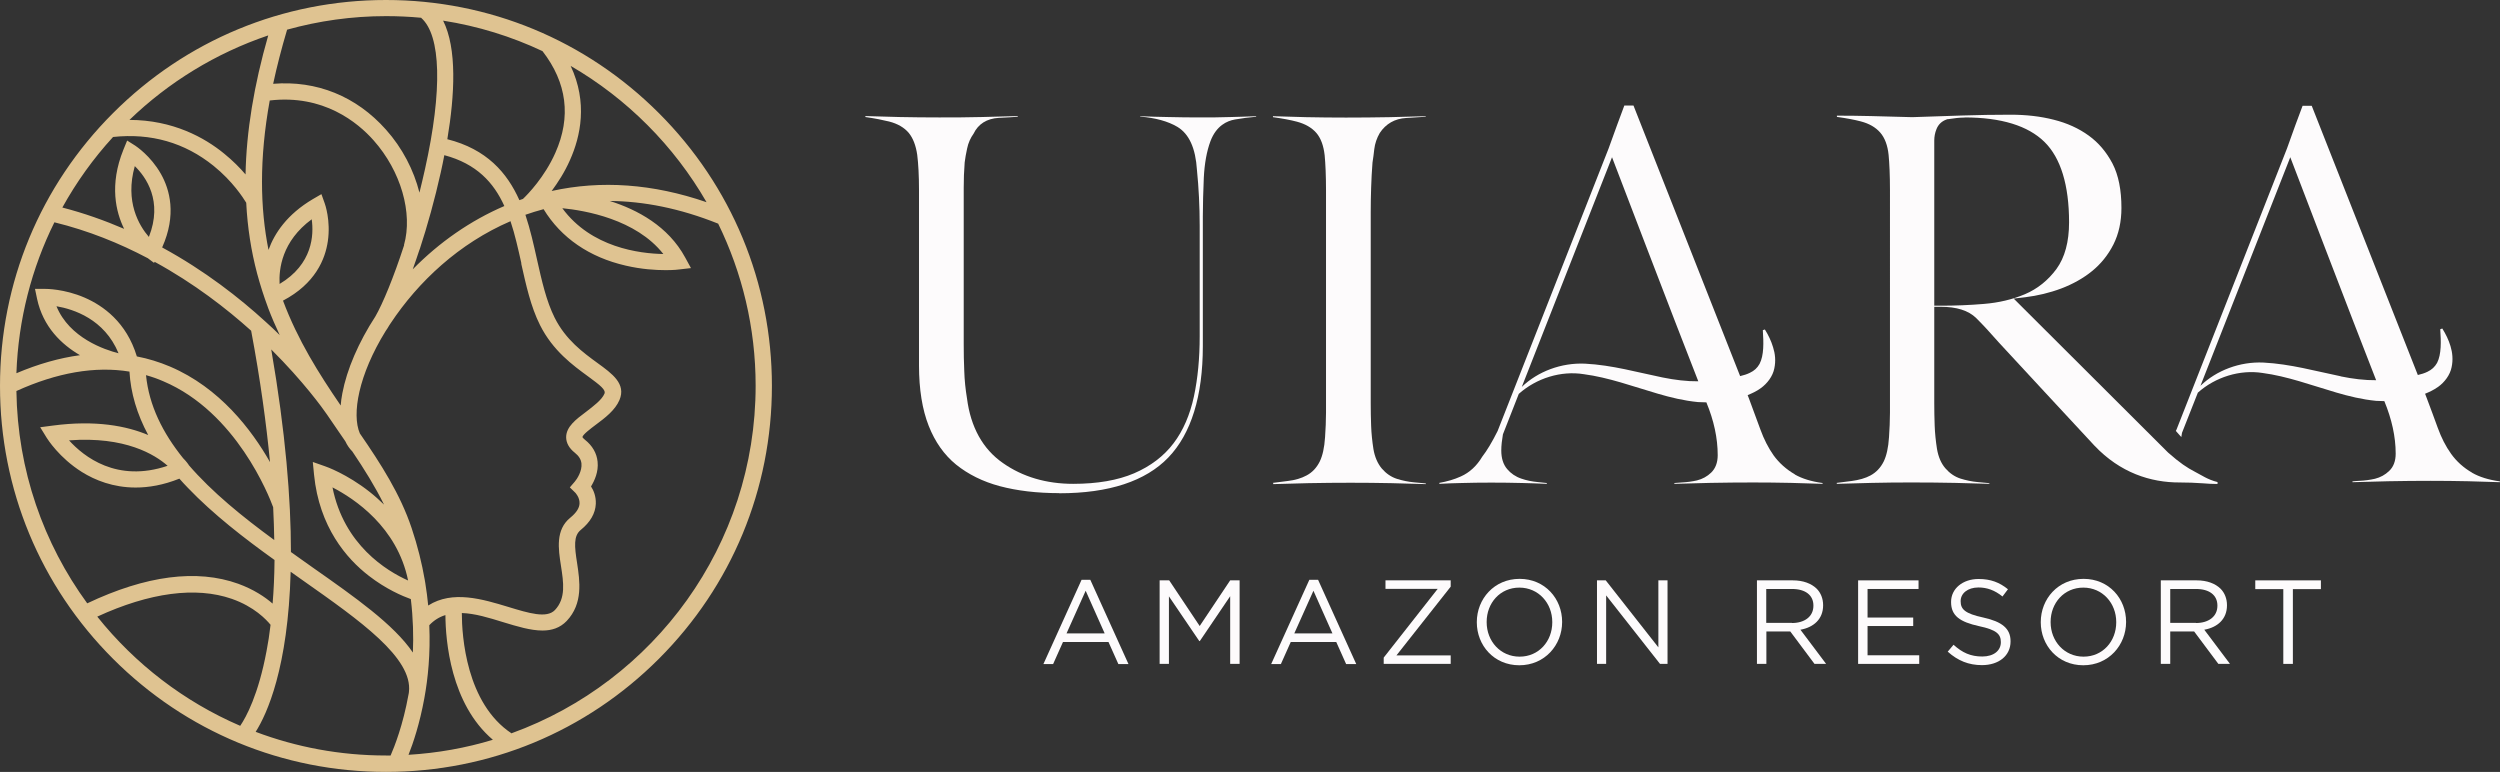 <svg xmlns="http://www.w3.org/2000/svg" xmlns:xlink="http://www.w3.org/1999/xlink" id="Camada_1" viewBox="0 0 182.86 56.46"><rect x="0" y="0" width="182.86" height="56.46" fill="#333333" stroke="none"/><defs><style>      .cls-1 {        fill: #fdfbfc;      }      .cls-2 {        fill: none;      }      .cls-3 {        fill: #dfc391;      }      .cls-4 {        clip-path: url(#clippath);      }    </style><clipPath id="clippath"><rect class="cls-2" x="0" width="182.86" height="56.46"></rect></clipPath></defs><g class="cls-4"><path class="cls-3" d="M48.19,8.27C42.86,2.94,35.77,0,28.23,0S13.6,2.94,8.27,8.27C2.94,13.6,0,20.69,0,28.23s2.94,14.63,8.27,19.96c5.33,5.33,12.42,8.27,19.96,8.27s14.63-2.94,19.96-8.27c5.33-5.33,8.27-12.42,8.27-19.96s-2.94-14.63-8.27-19.96M51.68,14.79c-3.92-1.35-7.71-1.62-11.33-.82.45-.61.95-1.37,1.34-2.26.78-1.74,1.31-4.21.05-6.89,4.12,2.39,7.56,5.84,9.94,9.97M38.12,19.26c.35,1.56.7,3.17,1.38,4.52.94,1.88,2.42,2.95,3.5,3.74.93.68,1.33,1,1.21,1.28-.19.45-.81.91-1.34,1.32-.75.56-1.45,1.09-1.46,1.85,0,.42.21.81.64,1.15.29.23.45.49.48.78.06.55-.33,1.15-.49,1.33l-.36.42.4.39s.33.34.31.78c-.01.34-.24.69-.67,1.04-1.1.89-.88,2.29-.69,3.52.19,1.23.37,2.38-.44,3.24-.6.63-1.91.23-3.42-.23-1.85-.56-4.07-1.24-5.85-.1-.05-.53-.12-1.07-.21-1.63h0c-.01-.08-.03-.16-.04-.24-.21-1.21-.52-2.48-.96-3.79-.83-2.48-2.24-4.68-3.79-6.93-.6-1.4-.1-4.27,1.89-7.49.08-.11.17-.25.26-.41.03-.05.06-.1.1-.15,2.03-3.06,5.01-5.85,8.77-7.47.33.98.56,2.03.8,3.1M21.28,40.37c0-3.86-.39-8.73-1.44-14.81,2.36,2.35,3.77,4.31,4.07,4.75.26.38.52.76.78,1.14.19.28.38.56.57.83.13.28.3.53.51.74.87,1.29,1.67,2.57,2.32,3.89-.33-.32-.67-.63-1.05-.93-1.67-1.32-3.21-1.86-3.28-1.88l-.88-.31.09.93c.38,3.83,2.38,6.14,4,7.39,1.26.98,2.47,1.49,3.08,1.71.17,1.41.2,2.73.15,3.91-1.39-2.05-4.22-4.04-7.34-6.23-.53-.37-1.06-.75-1.59-1.13M19.94,44.15c-.56-.49-1.39-1.04-2.51-1.45-3.03-1.09-6.75-.61-11.05,1.43-3.19-4.37-5.1-9.73-5.18-15.53,2.98-1.35,5.75-1.83,8.27-1.42.09,1.57.55,3.11,1.37,4.64-1.57-.66-3.83-1.11-6.99-.69l-.91.12.48.78c.04.06.9,1.45,2.58,2.5.95.59,2.27,1.13,3.92,1.13.96,0,2.03-.18,3.2-.65.2.23.41.45.63.68,1.84,1.92,4.11,3.68,6.33,5.27-.01,1.17-.06,2.23-.14,3.18M29.56,17.93c-.77,2.37-1.56,4.27-2.1,5.21-1.23,1.89-2.09,3.88-2.42,5.63-.06.31-.1.61-.12.89-.01-.02-.02-.04-.04-.06-1.55-2.27-3.09-4.7-4.18-7.61,2.36-1.24,3.09-3.03,3.28-4.35.22-1.51-.21-2.72-.23-2.77l-.24-.67-.62.36c-1.9,1.12-2.82,2.52-3.25,3.72-.61-3.05-.69-6.62.09-10.93,3.93-.46,6.44,1.61,7.6,2.92,1.99,2.24,2.88,5.31,2.22,7.65M30.7,18.25s0-.01,0-.02c.57-1.74,1.11-3.68,1.54-5.62.09-.41.18-.83.26-1.26,2.36.63,3.61,2,4.39,3.72-2.47,1.06-4.76,2.65-6.7,4.63.17-.47.33-.95.5-1.46h0ZM22.8,16.04c.16,1.14.08,3.28-2.35,4.73-.06-1.08.16-3.12,2.35-4.73M17.97,12.77c-.41-.48-.93-1.01-1.57-1.53-1.44-1.18-3.75-2.46-6.93-2.47,2.85-2.75,6.31-4.88,10.15-6.18-1.05,3.66-1.6,7.03-1.66,10.18M8.26,10.02c2.78-.3,5.25.41,7.36,2.11,1.39,1.12,2.17,2.34,2.39,2.7.09,1.8.36,3.53.8,5.19.23.85.49,1.66.78,2.44l.02.06h0c.26.69.55,1.35.85,1.99-.33-.33-.68-.66-1.05-.99-1.87-1.71-4.42-3.72-7.55-5.42,1.07-2.39.56-4.23-.09-5.38-.75-1.33-1.83-2.03-1.87-2.06l-.6-.38-.27.66c-1.05,2.59-.55,4.58.05,5.8-1.42-.61-2.93-1.15-4.52-1.56,1.03-1.86,2.27-3.59,3.7-5.15M9.86,12.15c.82.8,2.07,2.55,1.03,5.18-.71-.82-1.77-2.57-1.03-5.18M10.79,18.87l.48.36.04-.08c2.89,1.58,5.27,3.43,7.06,5.04.68,3.62,1.11,6.81,1.38,9.61-1.33-2.34-3.67-5.44-7.32-6.99-.78-.33-1.59-.58-2.42-.74-.76-2.51-2.48-3.72-3.82-4.3-1.5-.65-2.84-.64-2.9-.64h-.73s.15.72.15.72c.44,2.07,1.8,3.35,3.14,4.13-1.49.2-3.05.64-4.65,1.32.14-3.95,1.12-7.69,2.78-11.04,2.49.61,4.77,1.54,6.8,2.61M4.13,22.4c1.23.21,3.51.93,4.54,3.44-1.02-.26-3.59-1.12-4.54-3.44M12.26,34.07c-3.72,1.26-6.14-.68-7.21-1.86,4.12-.31,6.29,1.05,7.21,1.86M13.8,34l-.02-.03s-.14-.21-.39-.46c-1.48-1.84-2.49-3.84-2.71-6.07.43.12.86.27,1.27.45,5.33,2.26,7.73,8.39,8.03,9.21.04.84.07,1.64.08,2.4-2.31-1.69-4.55-3.5-6.27-5.5M29.85,42.46h0c-1.57-.7-4.69-2.6-5.53-6.81,1.59.82,4.73,2.89,5.53,6.81M31.04,51.06c.26-1.42.45-3.23.36-5.33.35-.37.75-.61,1.18-.74.01,1.84.37,6.49,3.47,9.12-1.97.6-4.04.97-6.17,1.1.34-.85.82-2.28,1.16-4.15M32.72,10.18c.54-3.23.72-6.63-.31-8.67,2.56.4,5,1.16,7.27,2.23,1.79,2.31,2.11,4.81.94,7.44-.79,1.78-2.03,3.05-2.37,3.37-.09.03-.17.06-.26.09-.9-2.01-2.39-3.73-5.28-4.46M48.52,18.58c-1.73-.03-5.28-.47-7.39-3.35,1.64.16,5.39.8,7.39,3.35M30.81,1.31c1.45,1.28,1.56,5.28.28,11.04-.13.59-.27,1.17-.41,1.74-.41-1.64-1.25-3.27-2.45-4.61-2.17-2.44-5.07-3.61-8.25-3.35.27-1.26.61-2.58,1.02-3.96,2.3-.64,4.73-.99,7.23-.99.87,0,1.73.04,2.58.12M7.12,45.1c3.82-1.76,7.21-2.21,9.83-1.3,1.64.57,2.53,1.52,2.84,1.9-.08.7-.18,1.33-.29,1.9-.6,3.22-1.5,4.86-1.93,5.49-4.11-1.77-7.69-4.53-10.45-7.98M18.7,53.53c.83-1.31,2.37-4.67,2.56-11.71.31.22.62.44.93.66,4.12,2.9,8.02,5.64,7.72,8.14,0,.06-.02.12-.03.18-.4,2.23-1.03,3.82-1.31,4.46-.11,0-.23,0-.34,0-3.35,0-6.56-.61-9.53-1.73M37.43,53.65c-3.34-2.2-3.65-7.16-3.65-8.81.96.03,2,.35,3.03.67,1.02.31,2,.61,2.87.61.68,0,1.28-.19,1.77-.7,1.21-1.28.96-2.92.76-4.24-.19-1.21-.27-1.98.27-2.42.7-.57,1.07-1.21,1.1-1.91.02-.54-.16-.98-.35-1.27.25-.41.56-1.07.48-1.81-.06-.62-.38-1.17-.92-1.6-.16-.13-.19-.2-.19-.2.03-.19.63-.64.99-.91.66-.49,1.4-1.05,1.72-1.8.5-1.18-.52-1.92-1.61-2.71-1.03-.75-2.32-1.69-3.13-3.31-.61-1.22-.94-2.69-1.29-4.25-.24-1.08-.49-2.2-.85-3.28.43-.15.88-.29,1.33-.41,1.28,2.1,3.35,3.52,6.01,4.13,1.16.27,2.2.33,2.92.33.59,0,.95-.04.98-.05l.87-.1-.42-.77c-1.24-2.29-3.49-3.5-5.52-4.14,2.46.02,5.11.53,7.93,1.66,1.75,3.58,2.74,7.6,2.74,11.85,0,11.68-7.44,21.65-17.84,25.42"></path><path class="cls-1" d="M93.1,35.32c.39-.05.75-.1,1.1-.14.53-.06.99-.2,1.36-.4.42-.22.74-.56.97-1.02.21-.43.34-1.01.39-1.78.04-.6.07-1.2.07-1.79V13.94c0-1.1-.04-1.97-.1-2.59-.08-.7-.28-1.25-.61-1.63-.34-.39-.82-.66-1.42-.82-.45-.12-1.03-.23-1.75-.33v-.07c.82.03,1.62.05,2.42.07.96.02,1.94.03,2.92.03,1.07,0,2.14-.01,3.2-.03.89-.02,1.76-.04,2.63-.07v.04c-.45.03-.93.06-1.43.09-.83.05-1.48.42-1.93,1.1-.22.38-.35.77-.4,1.18-.04.35-.08.68-.13.98-.05.63-.08,1.23-.1,1.85-.02.62-.03,1.21-.03,1.79v13.97c0,.54.01,1.09.03,1.65.02.56.08,1.14.17,1.71.1.58.31,1.05.61,1.41.31.36.68.62,1.12.76.39.12.8.21,1.24.25.27.03.56.05.86.08v.05c-.86-.03-1.7-.05-2.53-.07-1-.02-1.98-.03-2.97-.03s-2.06.01-3.08.03c-.86.02-1.72.04-2.58.07v-.07h0Z"></path><path class="cls-1" d="M162.18,35.4c-.35,0-.71-.02-1.07-.05-.55-.04-1.11-.06-1.66-.06h0c-2.16.01-4.38-.72-6.25-2.69-.53-.56-6.97-7.52-6.97-7.52-.66-.75-1.22-1.36-1.69-1.82-.56-.55-1.43-.82-2.58-.82h-.48v7.04c0,.54.01,1.09.03,1.65.02.56.08,1.14.17,1.71.1.58.3,1.05.61,1.41.31.36.68.62,1.12.76.39.12.8.21,1.24.25.27.03.56.05.86.08v.05c-.86-.03-1.7-.05-2.53-.07-1-.02-1.99-.03-2.97-.03s-2.06,0-3.08.03c-.86.02-1.72.04-2.58.07v-.07c.39-.05.75-.1,1.1-.14.52-.07.99-.2,1.36-.4.41-.22.74-.56.97-1.02.21-.43.34-1.01.39-1.78.04-.6.07-1.2.07-1.79V13.92c0-1.1-.04-1.97-.1-2.59-.07-.7-.28-1.25-.61-1.63-.34-.39-.81-.66-1.42-.82-.45-.12-1.04-.23-1.75-.33v-.09c.82,0,1.65.01,2.48.03,1,.02,2.01.05,3.03.08l3.6-.12c1.21-.04,2.41-.06,3.58-.06s2.2.12,3.18.37c.96.24,1.82.63,2.55,1.16.72.52,1.3,1.21,1.74,2.05.44.85.65,1.94.65,3.24,0,1.01-.2,1.91-.59,2.68-.39.77-.92,1.42-1.56,1.94-.65.53-1.41.95-2.25,1.27-.85.32-1.74.53-2.63.64l-.85.1,11.29,11.26c.86.76,1.39,1.11,1.97,1.41.49.25.92.57,1.65.75v.12h0ZM143.69,8.6c-.33,0-.74.04-1.23.12h-.04s-.04.02-.04.02c-.35.12-.61.37-.74.71-.11.27-.16.55-.16.83v12.08h.48c1.03,0,2.09-.04,3.15-.13,1.1-.09,2.1-.33,3-.71.92-.39,1.7-1.02,2.31-1.85.61-.84.92-1.98.92-3.41,0-2.72-.61-4.71-1.8-5.88-1.2-1.18-3.16-1.79-5.84-1.79"></path><path class="cls-1" d="M77.47,36.07c-1.61,0-3.06-.17-4.34-.51-1.24-.33-2.32-.87-3.2-1.58-.87-.71-1.54-1.66-2-2.83-.47-1.19-.71-2.67-.71-4.41v-12.8c0-1.1-.05-1.98-.13-2.61-.1-.7-.31-1.23-.62-1.61-.33-.39-.81-.67-1.43-.83-.45-.11-1.03-.23-1.74-.33v-.07c.85.03,1.68.05,2.48.07.96.02,1.93.03,2.92.03s2.07,0,3.12-.03c.88-.02,1.75-.04,2.62-.07v.05c-.41.03-.87.06-1.38.08-.88.05-1.51.45-1.85,1.16-.21.29-.39.67-.47,1.08-.08.36-.14.7-.18,1.02-.05.63-.07,1.24-.07,1.87v11.4c0,.67.01,1.34.04,1.99.02.66.09,1.34.2,2,.27,2.11,1.16,3.71,2.63,4.73,1.44,1.01,3.17,1.52,5.14,1.52,1.76,0,3.26-.26,4.45-.77,1.21-.52,2.18-1.26,2.89-2.2.7-.92,1.2-2.08,1.49-3.43.28-1.31.42-2.79.42-4.37v-8.1c0-1.42-.07-2.79-.2-4.08-.1-1.6-.57-2.64-1.43-3.16-.69-.41-1.61-.66-2.72-.75v-.03c.68.03,1.34.05,1.99.06.81.02,1.59.03,2.33.03s1.55,0,2.33-.03c.62-.01,1.23-.04,1.83-.06v.04c-.51.04-1.03.11-1.55.2-.58.1-1.36.45-1.79,1.58-.28.75-.44,1.66-.49,2.7-.04,1-.07,1.94-.07,2.81v9.48c0,3.66-.85,6.41-2.52,8.15-1.67,1.74-4.35,2.62-7.98,2.62"></path><path class="cls-1" d="M131.29,34.7c-.64-.37-1.16-.84-1.56-1.39-.38-.54-.71-1.18-.97-1.9-.25-.69-.53-1.44-.83-2.25l-.1-.26c.32-.13.65-.28.95-.5.48-.34.89-.88,1-1.45.12-.56.06-1.08-.09-1.55-.14-.47-.35-.9-.6-1.3l-.15.05c.06.9.09,1.84-.24,2.47-.17.3-.39.5-.71.65-.2.1-.45.18-.71.24l-7.8-19.79h-.67c-.31.82-.69,1.86-1.15,3.14l-8.12,20.67c-.41.82-.79,1.45-1.12,1.87-.4.67-.92,1.16-1.57,1.45-.48.22-1.01.37-1.57.47v.07c.55-.03,1.08-.05,1.61-.06.69-.02,1.42-.03,2.19-.03s1.53.01,2.3.03c.59.01,1.18.04,1.76.06v-.06c-.22-.02-.44-.04-.67-.07-.41-.04-.82-.12-1.19-.25-.42-.14-.77-.38-1.04-.7-.29-.34-.43-.8-.43-1.36,0-.37.05-.77.12-1.18l1.16-2.96c1.29-1.15,3.09-1.71,4.76-1.44,1.82.24,3.57.89,5.42,1.43.92.27,1.9.51,2.93.61.2.01.4.02.61.02.55,1.32.83,2.62.83,3.86,0,.54-.16.97-.48,1.28-.29.28-.64.47-1.04.57-.35.08-.72.13-1.12.15-.19.01-.36.02-.53.04v.06c.86-.03,1.74-.05,2.63-.07,1.06-.02,2.1-.03,3.13-.03.9,0,1.82.01,2.76.03.77.02,1.55.04,2.32.07v-.06c-.82-.11-1.5-.32-2.04-.63M115.94,26.6c-1.74-.08-3.46.57-4.63,1.7l6.6-16.8s4.66,12.2,6.31,16.39c-.84.01-1.72-.1-2.61-.28-1.82-.37-3.69-.91-5.67-1.01"></path><path class="cls-1" d="M180.83,34.58c-.63-.36-1.15-.83-1.55-1.39-.38-.53-.71-1.17-.97-1.89-.25-.68-.52-1.43-.83-2.24l-.1-.26c.32-.13.64-.28.95-.5.48-.34.88-.88.99-1.44.12-.55.06-1.08-.08-1.54-.14-.47-.35-.89-.6-1.29l-.15.05c.06.9.09,1.83-.23,2.46-.17.3-.39.5-.7.65-.2.1-.45.18-.71.24l-7.76-19.69h-.67c-.31.81-.69,1.85-1.14,3.12l-8.08,20.56s-.04.07-.05.1c.12.14.25.29.4.45.02-.1.03-.21.05-.31l1.16-2.94c1.28-1.14,3.07-1.7,4.73-1.44,1.81.24,3.55.89,5.39,1.43.92.27,1.89.51,2.92.61.2.01.4.02.6.02.54,1.31.83,2.6.83,3.84,0,.54-.16.97-.48,1.27-.29.28-.64.47-1.04.57-.35.08-.72.13-1.12.15-.19.01-.36.02-.52.04v.06c.86-.03,1.73-.05,2.62-.07,1.05-.02,2.1-.03,3.11-.03.89,0,1.81.01,2.74.03.77.02,1.54.04,2.31.07v-.06c-.81-.11-1.49-.32-2.03-.63M171.2,27.52c-1.81-.37-3.68-.9-5.64-1-1.73-.08-3.44.57-4.61,1.7l6.57-16.72s4.64,12.14,6.28,16.31c-.84.01-1.71-.1-2.59-.28"></path><path class="cls-1" d="M79.1,42.41h.65l2.79,6.16h-.74l-.72-1.61h-3.33l-.72,1.61h-.71l2.79-6.16ZM80.8,46.33l-1.39-3.12-1.4,3.12h2.79Z"></path><polygon class="cls-1" points="84.82 42.45 85.52 42.45 87.75 45.79 89.98 42.45 90.67 42.45 90.67 48.56 89.98 48.56 89.98 43.61 87.76 46.89 87.72 46.89 85.5 43.62 85.5 48.56 84.82 48.56 84.82 42.45"></polygon><path class="cls-1" d="M95.76,42.41h.65l2.79,6.16h-.74l-.72-1.61h-3.33l-.72,1.61h-.71l2.79-6.16ZM97.46,46.33l-1.39-3.12-1.4,3.12h2.79Z"></path><polygon class="cls-1" points="101.21 48.1 105.16 43.07 101.34 43.07 101.34 42.45 106.11 42.45 106.11 42.91 102.14 47.94 106.11 47.94 106.11 48.56 101.21 48.56 101.21 48.1"></polygon><path class="cls-1" d="M108.02,45.52v-.02c0-1.69,1.27-3.16,3.13-3.16s3.11,1.46,3.11,3.14v.02c0,1.68-1.27,3.16-3.13,3.16s-3.11-1.46-3.11-3.14M113.54,45.52v-.02c0-1.39-1.01-2.52-2.41-2.52s-2.39,1.12-2.39,2.51v.02c0,1.39,1.01,2.52,2.41,2.52s2.39-1.12,2.39-2.51"></path><polygon class="cls-1" points="116.81 42.45 117.45 42.45 121.3 47.35 121.3 42.45 121.97 42.45 121.97 48.56 121.42 48.56 117.48 43.55 117.48 48.56 116.81 48.56 116.81 42.45"></polygon><path class="cls-1" d="M128.51,42.45h2.63c.75,0,1.35.23,1.74.61.3.3.47.73.47,1.2v.02c0,1.01-.7,1.61-1.66,1.78l1.88,2.5h-.85l-1.77-2.37h-1.75v2.37h-.69v-6.11ZM131.07,45.57c.92,0,1.57-.47,1.57-1.26v-.02c0-.75-.58-1.21-1.56-1.21h-1.89v2.48h1.88Z"></path><polygon class="cls-1" points="135.91 42.45 140.33 42.45 140.33 43.08 136.6 43.08 136.6 45.17 139.94 45.17 139.94 45.79 136.6 45.79 136.6 47.93 140.38 47.93 140.38 48.56 135.91 48.56 135.91 42.45"></polygon><path class="cls-1" d="M142.46,47.67l.43-.51c.64.58,1.25.86,2.1.86s1.36-.44,1.36-1.04v-.02c0-.57-.31-.89-1.59-1.16-1.41-.31-2.05-.76-2.05-1.76v-.02c0-.96.85-1.67,2.01-1.67.89,0,1.53.25,2.15.75l-.4.53c-.57-.46-1.13-.66-1.76-.66-.79,0-1.3.44-1.3.99v.02c0,.58.31.9,1.66,1.19,1.36.3,1.99.8,1.99,1.73v.02c0,1.05-.87,1.73-2.09,1.73-.97,0-1.76-.32-2.5-.98"></path><path class="cls-1" d="M149.27,45.52v-.02c0-1.69,1.26-3.16,3.13-3.16s3.11,1.46,3.11,3.14v.02c0,1.68-1.27,3.16-3.13,3.16s-3.11-1.46-3.11-3.14M154.79,45.52v-.02c0-1.39-1.01-2.52-2.41-2.52s-2.39,1.12-2.39,2.51v.02c0,1.39,1.01,2.52,2.41,2.52s2.39-1.12,2.39-2.51"></path><path class="cls-1" d="M158.05,42.45h2.63c.75,0,1.35.23,1.74.61.3.3.47.73.47,1.2v.02c0,1.01-.7,1.61-1.66,1.78l1.88,2.5h-.85l-1.77-2.37h-1.75v2.37h-.69v-6.11ZM160.62,45.57c.92,0,1.57-.47,1.57-1.26v-.02c0-.75-.58-1.21-1.56-1.21h-1.89v2.48h1.88Z"></path><polygon class="cls-1" points="167.01 43.09 164.96 43.09 164.96 42.45 169.76 42.45 169.76 43.09 167.71 43.09 167.71 48.56 167.01 48.56 167.01 43.09"></polygon></g></svg>